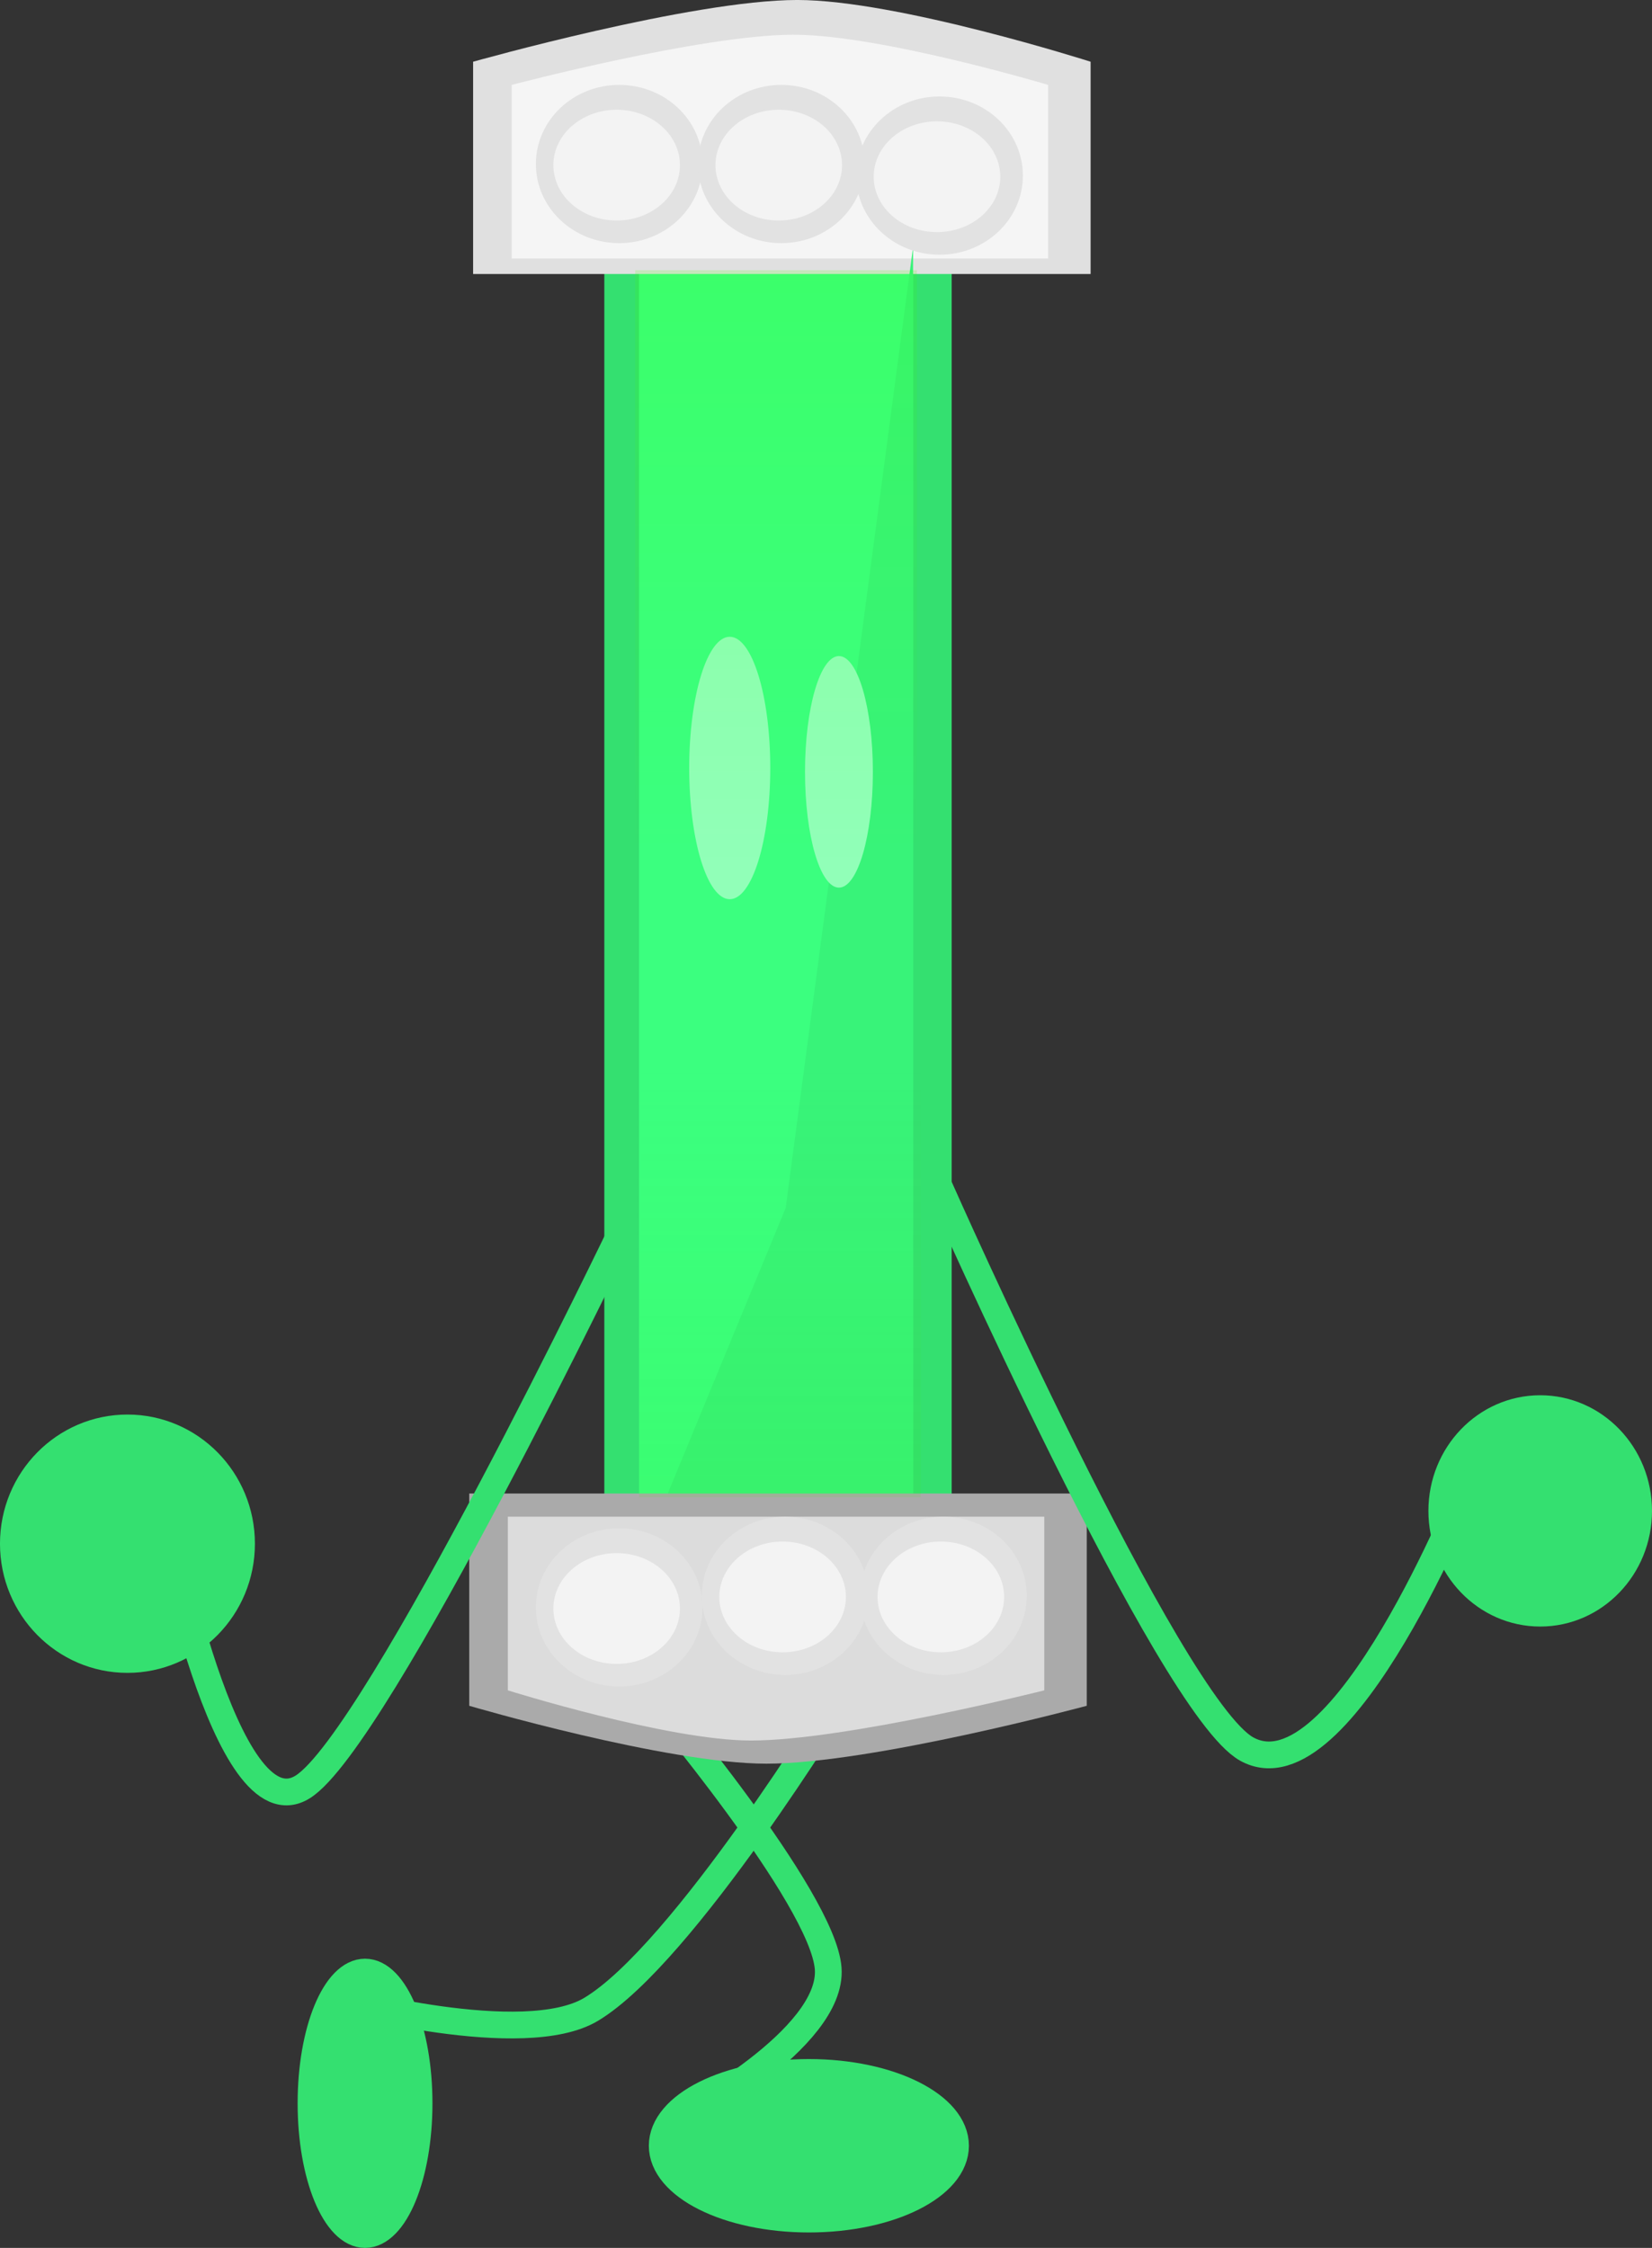 <svg version="1.1" xmlns="http://www.w3.org/2000/svg" xmlns:xlink="http://www.w3.org/1999/xlink" width="123.462" height="168" viewBox="0,0,123.462,168"><rect x="0" y="0" width="123.462" height="168" fill="#333333" stroke="none"/><defs><linearGradient x1="76.293" y1="129.857" x2="76.293" y2="174.275" gradientUnits="userSpaceOnUse" id="color-1"><stop offset="0" stop-color="#3cff00" stop-opacity="0.161"/><stop offset="1" stop-color="#3cff00" stop-opacity="0"/></linearGradient><linearGradient x1="76.581" y1="221.577" x2="76.581" y2="189.273" gradientUnits="userSpaceOnUse" id="color-2"><stop offset="0" stop-color="#37ec00" stop-opacity="0.105"/><stop offset="1" stop-color="#37ec00" stop-opacity="0"/></linearGradient></defs><g transform="translate(-18.294,-109.667)"><g data-paper-data="{&quot;isPaintingLayer&quot;:true}" fill-rule="nonzero" stroke-linejoin="miter" stroke-miterlimit="10" stroke-dasharray="" stroke-dashoffset="0" style="mix-blend-mode: normal"><path d="M66.919,236.287c0,0 12.884,15.208 13.269,20.499c0.384,5.284 -10.962,11.228 -10.962,11.228" fill="none" stroke="#34e070" stroke-width="2" stroke-linecap="round"/><path d="M81.052,236.575c0,0 -11.703,19.136 -18.578,23.261c-5.053,3.032 -18.918,-0.763 -18.918,-0.763" fill="none" stroke="#34e070" stroke-width="2" stroke-linecap="round"/><path d="M63.458,233.114v-108.161h25.959v108.161z" fill="#34e070" stroke="none" stroke-width="0" stroke-linecap="butt"/><path d="M66.053,227.922v-98.354h20.478v98.354z" fill="#3bff7f" stroke="none" stroke-width="NaN" stroke-linecap="butt"/><path d="M53.651,130.145v-15.864c0,0 16.354,-4.615 24.228,-4.615c7.49,0 21.921,4.615 21.921,4.615v15.864z" fill="#e0e0e0" stroke="none" stroke-width="0" stroke-linecap="butt"/><path d="M56.535,128.991v-12.979c0,0 14.214,-3.75 21.055,-3.75c6.505,0 19.036,3.75 19.036,3.75v12.979z" fill="#f5f5f5" stroke="none" stroke-width="0" stroke-linecap="butt"/><path d="M66.053,226.48l10.96,-26.535l9.518,-71.819v98.354z" fill="#38f379" stroke="none" stroke-width="NaN" stroke-linecap="butt"/><path d="M53.363,237.152v-15.864h46.149v15.864c0,0 -16.066,4.326 -23.94,4.326c-7.49,0 -22.209,-4.326 -22.209,-4.326z" fill="#aaaaaa" stroke="none" stroke-width="0" stroke-linecap="butt"/><path d="M56.247,235.998v-12.979h40.092v12.979c0,0 -14.882,3.75 -21.921,3.75c-6.225,0 -18.171,-3.75 -18.171,-3.75z" fill="#dcdcdc" stroke="none" stroke-width="0" stroke-linecap="butt"/><path d="M75.86,167.064c0,5.416 -1.356,9.807 -3.029,9.807c-1.673,0 -3.029,-4.391 -3.029,-9.807c0,-5.416 1.356,-9.807 3.029,-9.807c1.673,0 3.029,4.391 3.029,9.807z" fill="#91ffb8" stroke="none" stroke-width="0" stroke-linecap="butt"/><path d="M83.528,167.352c0,4.779 -1.135,8.653 -2.536,8.653c-1.401,0 -2.536,-3.874 -2.536,-8.653c0,-4.779 1.135,-8.653 2.536,-8.653c1.401,0 2.536,3.874 2.536,8.653z" fill="#91ffb8" stroke="none" stroke-width="0" stroke-linecap="butt"/><path d="M64.9,201.387c0,0 -18.371,38.291 -23.972,41.821c-5.831,3.675 -10.351,-20.189 -10.351,-20.189" fill="none" stroke="#34e070" stroke-width="2" stroke-linecap="round"/><path d="M128.066,220.423c0,0 -9.487,23.906 -16.601,19.96c-5.777,-3.205 -22.914,-41.88 -22.914,-41.88" fill="none" stroke="#34e070" stroke-width="2" stroke-linecap="round"/><path d="M36.345,225.038c0,4.779 -3.817,8.653 -8.526,8.653c-4.709,0 -8.526,-3.874 -8.526,-8.653c0,-4.779 3.817,-8.653 8.526,-8.653c4.709,0 8.526,3.874 8.526,8.653z" fill="#34e070" stroke="#34e070" stroke-width="2" stroke-linecap="butt"/><path d="M140.756,222.586c0,4.221 -3.293,7.643 -7.355,7.643c-4.062,0 -7.355,-3.422 -7.355,-7.643c0,-4.221 3.293,-7.643 7.355,-7.643c4.062,0 7.355,3.422 7.355,7.643z" fill="#34e070" stroke="#34e070" stroke-width="2" stroke-linecap="butt"/><path d="M49.613,266.86c0,5.416 -1.808,9.807 -4.038,9.807c-2.23,0 -4.038,-4.391 -4.038,-9.807c0,-5.416 1.808,-9.807 4.038,-9.807c2.23,0 4.038,4.391 4.038,9.807z" fill="#34e070" stroke="#34e070" stroke-width="2" stroke-linecap="butt"/><path d="M89.705,270.033c0,3.027 -4.907,5.48 -10.96,5.48c-6.053,0 -10.96,-2.454 -10.96,-5.48c0,-3.027 4.907,-5.48 10.96,-5.48c6.053,0 10.96,2.454 10.96,5.48z" fill="#34e070" stroke="#34e070" stroke-width="2" stroke-linecap="butt"/><path d="M70.799,121.925c0,3.266 -2.788,5.913 -6.228,5.913c-3.44,0 -6.228,-2.647 -6.228,-5.913c0,-3.266 2.788,-5.913 6.228,-5.913c3.44,0 6.228,2.647 6.228,5.913z" fill="#e2e2e2" stroke="none" stroke-width="0" stroke-linecap="butt"/><path d="M69.11,122.009c0,2.286 -2.118,4.139 -4.73,4.139c-2.612,0 -4.73,-1.853 -4.73,-4.139c0,-2.286 2.118,-4.139 4.73,-4.139c2.612,0 4.73,1.853 4.73,4.139z" fill="#f3f3f3" stroke="none" stroke-width="0" stroke-linecap="butt"/><path d="M82.913,121.925c0,3.266 -2.788,5.913 -6.228,5.913c-3.44,0 -6.228,-2.647 -6.228,-5.913c0,-3.266 2.788,-5.913 6.228,-5.913c3.44,0 6.228,2.647 6.228,5.913z" fill="#e2e2e2" stroke="none" stroke-width="0" stroke-linecap="butt"/><path d="M81.224,122.009c0,2.286 -2.118,4.139 -4.73,4.139c-2.612,0 -4.73,-1.853 -4.73,-4.139c0,-2.286 2.118,-4.139 4.73,-4.139c2.612,0 4.73,1.853 4.73,4.139z" fill="#f3f3f3" stroke="none" stroke-width="0" stroke-linecap="butt"/><path d="M94.739,122.79c0,3.266 -2.788,5.913 -6.228,5.913c-3.44,0 -6.228,-2.647 -6.228,-5.913c0,-3.266 2.788,-5.913 6.228,-5.913c3.44,0 6.228,2.647 6.228,5.913z" fill="#e2e2e2" stroke="none" stroke-width="0" stroke-linecap="butt"/><path d="M93.049,122.875c0,2.286 -2.118,4.139 -4.73,4.139c-2.612,0 -4.73,-1.853 -4.73,-4.139c0,-2.286 2.118,-4.139 4.73,-4.139c2.612,0 4.73,1.853 4.73,4.139z" fill="#f3f3f3" stroke="none" stroke-width="0" stroke-linecap="butt"/><path d="M95.027,228.932c0,3.266 -2.788,5.913 -6.228,5.913c-3.44,0 -6.228,-2.647 -6.228,-5.913c0,-3.266 2.788,-5.913 6.228,-5.913c3.44,0 6.228,2.647 6.228,5.913z" fill="#e2e2e2" stroke="none" stroke-width="0" stroke-linecap="butt"/><path d="M93.338,229.016c0,2.286 -2.118,4.139 -4.73,4.139c-2.612,0 -4.73,-1.853 -4.73,-4.139c0,-2.286 2.118,-4.139 4.73,-4.139c2.612,0 4.73,1.853 4.73,4.139z" fill="#f3f3f3" stroke="none" stroke-width="0" stroke-linecap="butt"/><path d="M83.201,228.932c0,3.266 -2.788,5.913 -6.228,5.913c-3.44,0 -6.228,-2.647 -6.228,-5.913c0,-3.266 2.788,-5.913 6.228,-5.913c3.44,0 6.228,2.647 6.228,5.913z" fill="#e2e2e2" stroke="none" stroke-width="0" stroke-linecap="butt"/><path d="M81.512,229.016c0,2.286 -2.118,4.139 -4.73,4.139c-2.612,0 -4.73,-1.853 -4.73,-4.139c0,-2.286 2.118,-4.139 4.73,-4.139c2.612,0 4.73,1.853 4.73,4.139z" fill="#f3f3f3" stroke="none" stroke-width="0" stroke-linecap="butt"/><path d="M70.799,229.797c0,3.266 -2.788,5.913 -6.228,5.913c-3.44,0 -6.228,-2.647 -6.228,-5.913c0,-3.266 2.788,-5.913 6.228,-5.913c3.44,0 6.228,2.647 6.228,5.913z" fill="#e2e2e2" stroke="none" stroke-width="0" stroke-linecap="butt"/><path d="M69.11,229.882c0,2.286 -2.118,4.139 -4.73,4.139c-2.612,0 -4.73,-1.853 -4.73,-4.139c0,-2.286 2.118,-4.139 4.73,-4.139c2.612,0 4.73,1.853 4.73,4.139z" fill="#f3f3f3" stroke="none" stroke-width="0" stroke-linecap="butt"/><path d="M65.765,174.275v-44.418h21.055v44.418z" fill="url(#color-1)" stroke="none" stroke-width="0" stroke-linecap="butt"/><path d="M87.109,189.273v32.304h-21.055v-32.304z" fill="url(#color-2)" stroke="none" stroke-width="0" stroke-linecap="butt"/></g></g></svg>